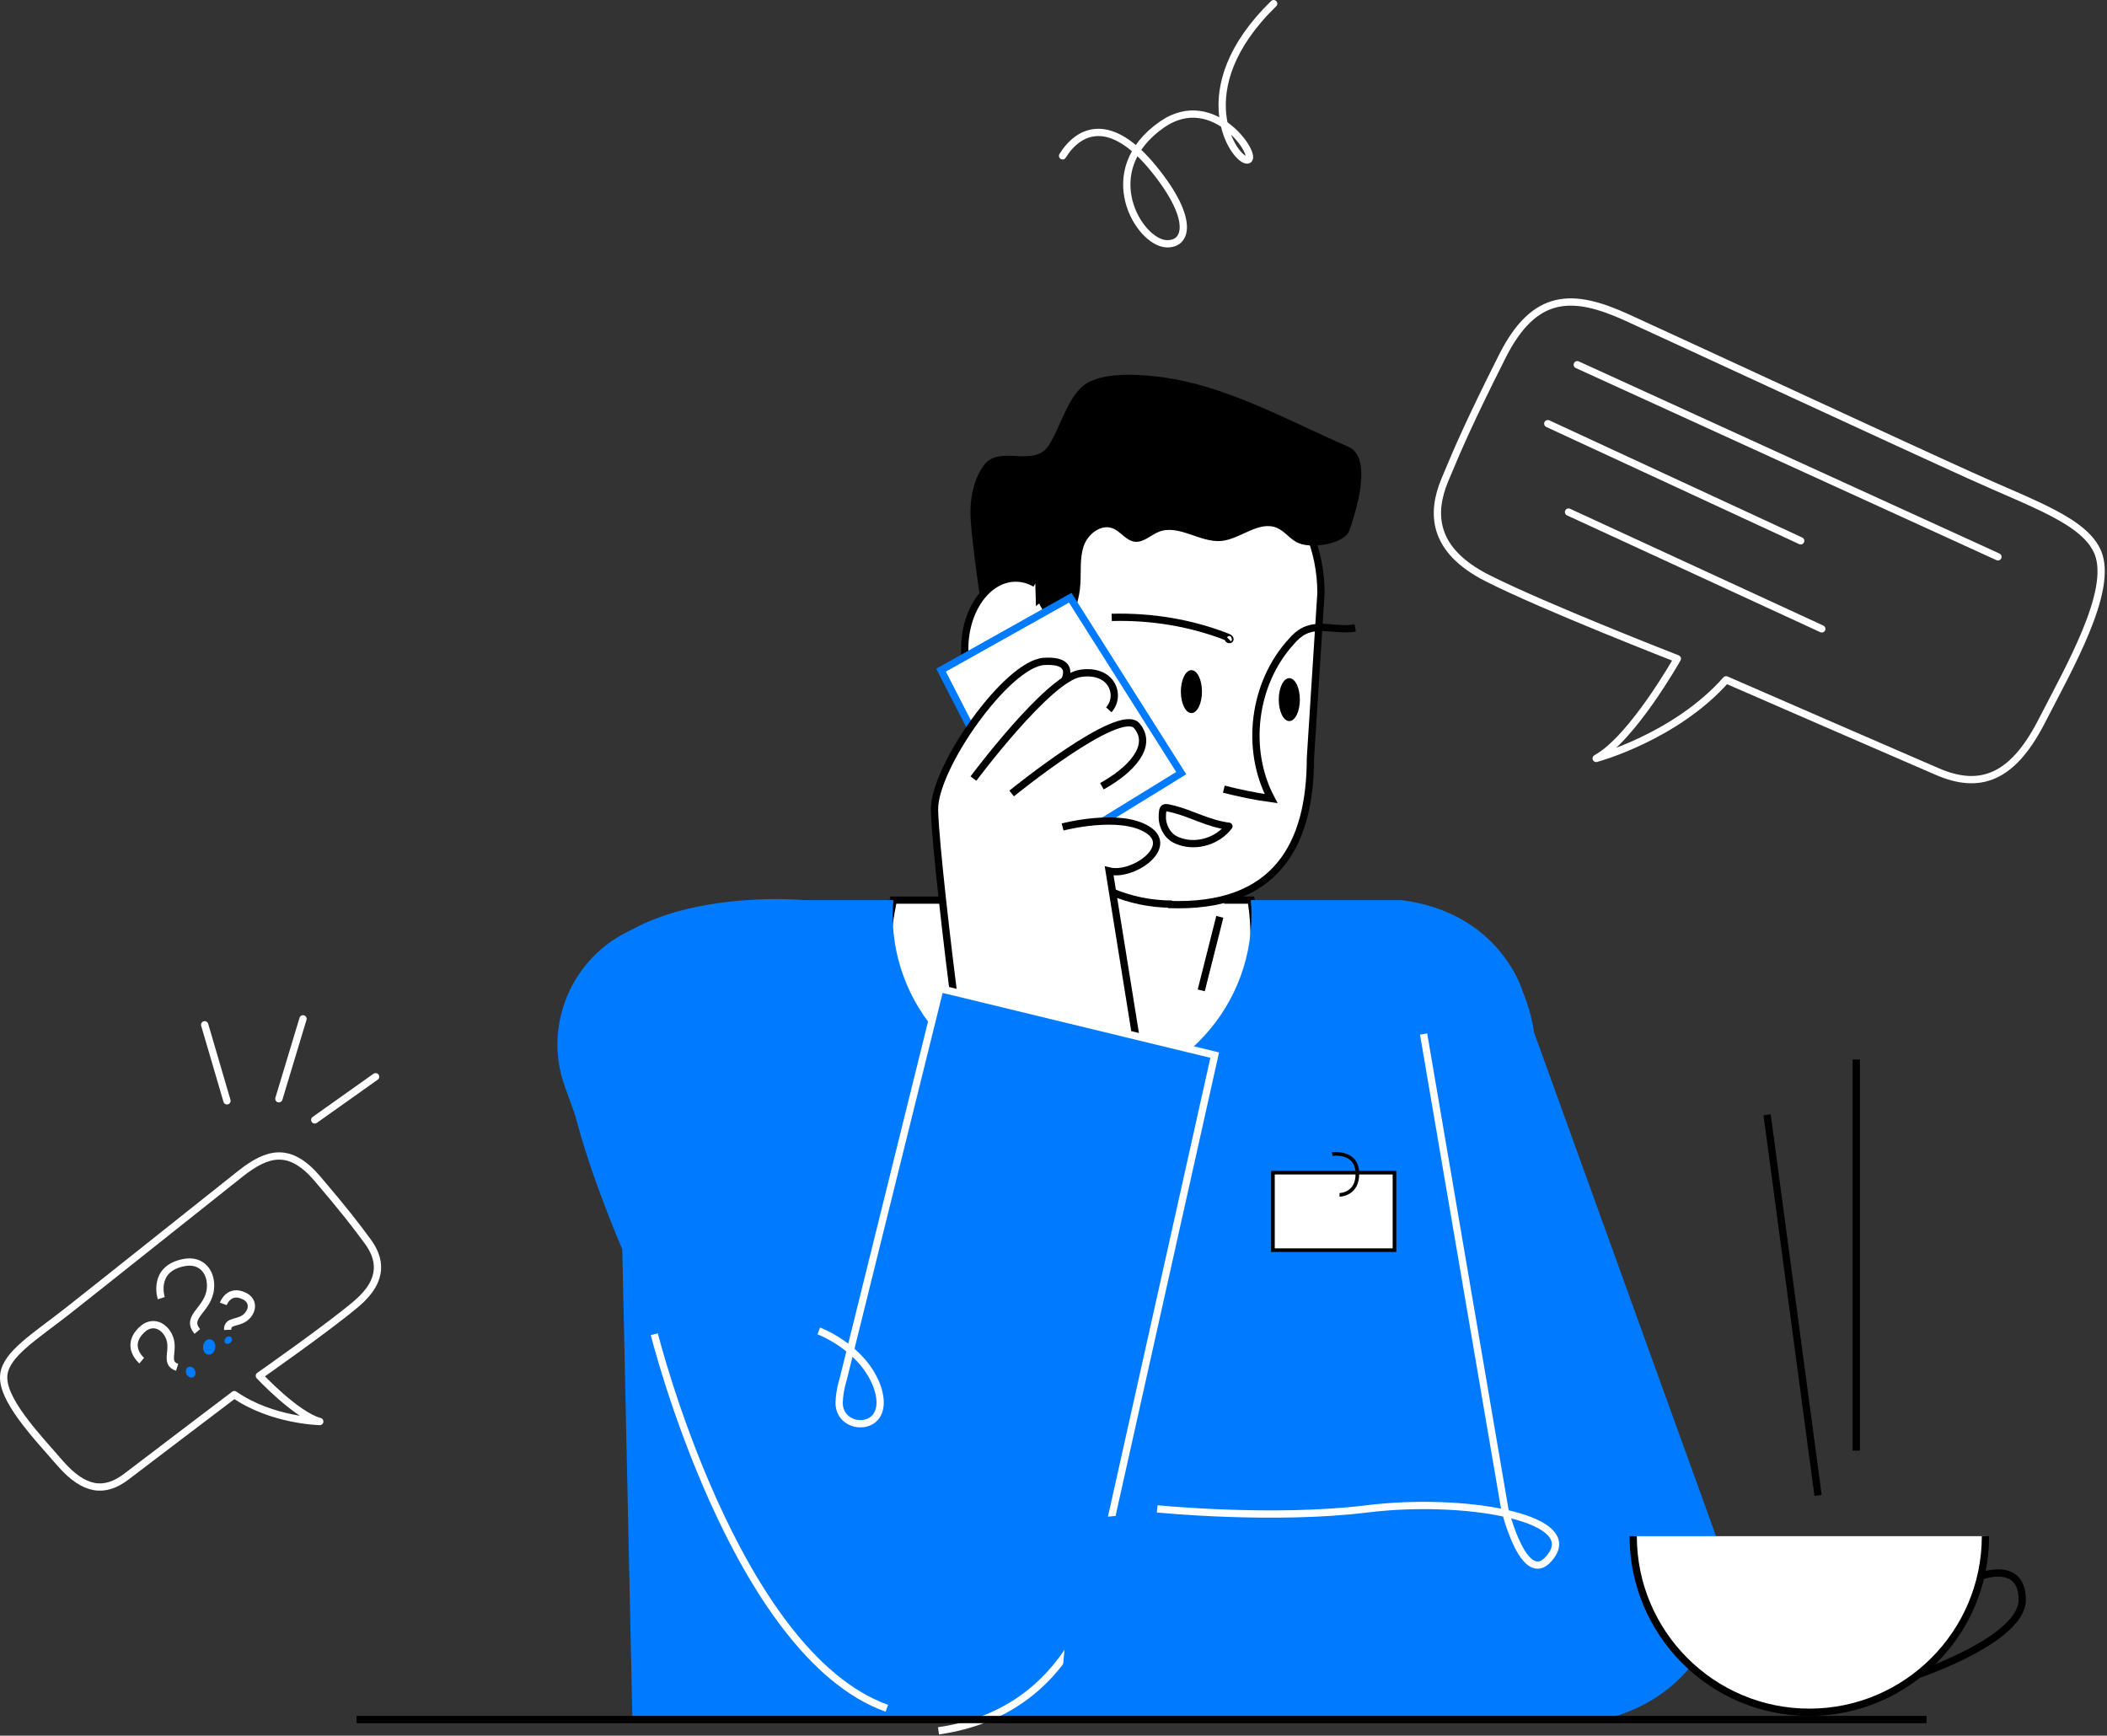 <?xml version="1.0" encoding="UTF-8"?> <svg xmlns="http://www.w3.org/2000/svg" width="579" height="477" viewBox="0 0 579 477" fill="none"><rect x="0" y="0" width="579" height="477" fill="#333333" stroke="none"/> <path d="M460.93 181.031C460.93 181.031 448.53 203.031 438.63 208.431C438.63 208.431 460.33 202.631 474.33 186.831C487.63 192.631 520.73 207.031 532.33 212.031C544.03 217.131 552.93 213.831 560.83 198.631C568.63 183.431 580.73 162.531 576.53 151.931C572.93 143.131 558.63 138.531 541.33 130.631C524.03 122.831 461.73 93.931 447.03 87.231C432.33 80.531 421.73 80.231 412.83 97.931C403.93 115.631 400.73 123.031 397.03 131.931C393.33 140.831 393.33 151.131 408.83 158.931C424.43 166.831 460.93 181.031 460.93 181.031Z" stroke="white" stroke-width="2" stroke-miterlimit="10" stroke-linecap="round" stroke-linejoin="round"></path> <path d="M433.43 100.231L549.03 153.031" stroke="white" stroke-width="2" stroke-miterlimit="10" stroke-linecap="round" stroke-linejoin="round"></path> <path d="M425.33 116.431L494.83 148.631" stroke="white" stroke-width="2" stroke-miterlimit="10" stroke-linecap="round" stroke-linejoin="round"></path> <path d="M431.03 140.731L500.63 172.831" stroke="white" stroke-width="2" stroke-miterlimit="10" stroke-linecap="round" stroke-linejoin="round"></path> <path d="M245.5 247.374C245.5 247.374 339.1 247.374 343.8 247.374C343.8 247.374 355.4 306.474 292 312.174C228.7 317.874 245.5 247.374 245.5 247.374Z" fill="white" stroke="black" stroke-width="2" stroke-miterlimit="10"></path> <path d="M291.2 292.974C273 288.774 261.6 270.374 265.9 252.274L279 196.074C283.2 177.874 301.6 166.474 319.7 170.774C337.9 174.974 349.3 193.374 345 211.474L331.9 267.674C327.7 285.774 309.4 297.174 291.2 292.974Z" fill="white"></path> <path d="M330.1 272.174L335.2 251.974" stroke="black" stroke-width="2" stroke-miterlimit="10"></path> <path d="M267 241.474L272.1 219.474" stroke="black" stroke-width="2" stroke-miterlimit="10"></path> <path d="M279 205.374V162.974C279 139.274 297.9 119.874 321 119.874C344.1 119.874 363 139.274 363 162.974L360.1 208.374C360.1 232.074 350.7 249.774 321 248.574" fill="white"></path> <path d="M279 205.374V162.974C279 139.274 297.9 119.874 321 119.874C344.1 119.874 363 139.274 363 162.974L360.1 208.374C360.1 232.074 350.7 249.774 321 248.574" stroke="black" stroke-width="2" stroke-miterlimit="10"></path> <path d="M322.1 248.474C298.4 248.474 279 229.074 279 205.374Z" fill="white"></path> <path d="M322.1 248.474C298.4 248.474 279 229.074 279 205.374" stroke="black" stroke-width="2" stroke-miterlimit="10"></path> <path d="M292.6 173.074C295.1 169.274 296.7 164.773 296.9 160.273C297.1 156.873 296.7 153.274 297.8 150.074C298.9 146.874 302.4 143.974 305.7 145.174C307.9 145.974 309.4 148.574 311.8 148.874C314.2 149.174 316.2 147.074 318.4 146.174C323.9 143.974 329.7 149.174 335.6 148.674C340.9 148.174 345.9 142.974 350.9 145.074C353.2 146.074 354.6 148.373 356.9 149.273C360.7 150.873 369.7 149.474 370.9 145.574C372.2 141.674 377.6 125.873 370.5 122.773C351.4 114.473 333.7 103.974 312.9 103.074C308.4 102.874 303.8 102.973 299.7 104.773C293.7 107.373 291.7 117.074 288.1 122.574C283.9 128.674 274.4 121.974 270.2 128.074C268.5 130.474 266.1 135.674 266.8 143.574C267.3 149.874 268.3 157.074 269.2 163.374C271.2 177.074 271.4 190.973 269.8 204.773C269.5 207.473 269.1 210.173 270 212.773C270.9 215.273 273.4 217.574 276 217.074C279.8 208.674 280.7 199.474 281.4 190.374C281.8 185.174 280.7 168.474 285.6 165.874C285.7 166.574 291.1 175.274 292.6 173.074Z" fill="black"></path> <path d="M284.5 160.374C282.8 159.374 281 158.874 279.1 158.874C271.4 158.874 265.1 167.574 265.1 178.374C265.1 189.074 271.4 197.874 279.1 197.874C281.4 197.874 283.6 197.074 285.5 195.674" fill="white"></path> <path d="M284.5 160.374C282.8 159.374 281 158.874 279.1 158.874C271.4 158.874 265.1 167.574 265.1 178.374C265.1 189.074 271.4 197.874 279.1 197.874C281.4 197.874 283.6 197.074 285.5 195.674" stroke="black" stroke-width="2" stroke-miterlimit="10"></path> <path d="M372.4 172.574C367.7 173.474 362.6 171.274 358.4 173.374C357 174.074 355.8 175.174 354.8 176.374C344.4 187.774 342.1 205.874 349.3 219.474C344.9 218.874 340.6 217.974 336.3 216.874" stroke="black" stroke-width="2" stroke-miterlimit="10"></path> <path d="M305.5 169.673C316.4 169.373 327.4 171.173 337.5 175.173C337.7 175.273 338 175.473 338 175.673C338 175.873 337.4 175.773 337.6 175.573" stroke="black" stroke-width="2" stroke-miterlimit="10"></path> <path d="M337.7 227.074C334.7 231.074 329 232.873 324.3 231.273C323.3 230.973 322.3 230.473 321.6 229.773C320.3 228.573 319.4 226.473 319.4 224.673C319.4 221.373 319.9 221.774 322.5 222.374C327.6 223.674 332.1 226.374 337.7 227.074Z" stroke="black" stroke-width="2" stroke-miterlimit="10" stroke-linecap="round" stroke-linejoin="round"></path> <path d="M327.4 195.974C329.002 195.974 330.3 193.332 330.3 190.074C330.3 186.815 329.002 184.174 327.4 184.174C325.798 184.174 324.5 186.815 324.5 190.074C324.5 193.332 325.798 195.974 327.4 195.974Z" fill="black"></path> <path d="M354.3 198.174C355.902 198.174 357.2 195.532 357.2 192.273C357.2 189.015 355.902 186.374 354.3 186.374C352.699 186.374 351.4 189.015 351.4 192.273C351.4 195.532 352.699 198.174 354.3 198.174Z" fill="black"></path> <path d="M426.4 473.273H173.8L171 343.374C152 298.174 155.1 284.173 155.1 284.173C157.7 241.473 221 247.374 221 247.374H245.5C245.4 248.674 245.3 250.074 245.3 251.374C245.3 278.574 267.4 300.673 294.6 300.673C321.8 300.673 343.9 278.574 343.9 251.374C343.9 249.974 343.8 248.674 343.7 247.374H385.1C412.5 250.874 418.5 272.673 418.5 272.673C420.3 277.073 421.2 280.873 421.6 284.173C424 306.873 398 307.574 398 307.574L415.1 408.173L416.6 416.874L418.4 427.473L425.3 468.173L426.4 473.273Z" fill="#007BFF"></path> <path d="M266.6 199.773L258.6 184.173L294.1 164.273L324.6 212.473L288.2 234.873L266.6 199.773Z" fill="white" stroke="#007BFF" stroke-width="2" stroke-miterlimit="10"></path> <path d="M292 227.273C292 227.273 307.6 223.173 315.3 227.973C323 232.773 311.3 240.973 304.8 239.373L312.1 284.773C313.5 293.373 313.2 302.173 311.3 310.773C306.9 329.973 297.2 362.673 281 366.173C271.2 368.273 264.2 363.773 259.3 357.973C252.7 349.873 250.4 339.073 252.6 328.873L261.7 287.973C262.6 283.773 262.8 279.573 262.3 275.273C260.6 261.973 257 231.673 256.8 222.573C256.6 210.873 276.8 182.373 286.9 181.773C297 181.173 291.8 188.373 291.8 188.373" fill="white"></path> <path d="M292 227.273C292 227.273 307.6 223.173 315.3 227.973C323 232.773 311.3 240.973 304.8 239.373L312.1 284.773C313.5 293.373 313.2 302.173 311.3 310.773C306.9 329.973 297.2 362.673 281 366.173C271.2 368.273 264.2 363.773 259.3 357.973C252.7 349.873 250.4 339.073 252.6 328.873L261.7 287.973C262.6 283.773 262.8 279.573 262.3 275.273C260.6 261.973 257 231.673 256.8 222.573C256.6 210.873 276.8 182.373 286.9 181.773C297 181.173 291.8 188.373 291.8 188.373" stroke="black" stroke-width="2" stroke-miterlimit="10"></path> <path d="M267.5 213.973C267.5 213.973 288 186.473 296.8 185.073C305.6 183.673 308.2 191.173 304.7 195.073" fill="white"></path> <path d="M267.5 213.973C267.5 213.973 288 186.473 296.8 185.073C305.6 183.673 308.2 191.173 304.7 195.073" stroke="black" stroke-width="2" stroke-miterlimit="10"></path> <path d="M278 218.073C278 218.073 307.7 193.873 312.4 199.473C317.1 205.073 310.6 211.773 302.8 216.073" fill="white"></path> <path d="M278 218.073C278 218.073 307.7 193.873 312.4 199.473C317.1 205.073 310.6 211.773 302.8 216.073" stroke="black" stroke-width="2" stroke-miterlimit="10"></path> <path d="M252.7 467.573L256.6 466.173C274.3 459.773 283.6 439.973 277.2 422.273L223.6 273.873C217.2 256.173 197.4 246.873 179.7 253.273L175.8 254.673C158.1 261.073 148.8 280.873 155.2 298.573L208.8 446.973C215.2 464.673 235 473.973 252.7 467.573Z" fill="#007BFF"></path> <path d="M258.2 272.073L219.6 430.573C215.4 447.973 228.8 466.273 249.5 471.373C270.2 476.373 290.6 466.273 294.8 448.973L333.4 290.473" fill="#007BFF"></path> <path d="M225 365.773C225 365.773 236.6 370.073 240.8 380.473C241.7 382.773 242 384.773 241.8 386.473C241 393.573 230.4 392.473 230.6 385.373C230.7 382.073 231.7 379.073 231.7 379.073L258.3 271.673L333.8 289.973L301.7 433.773C301.7 433.773 296.2 470.273 257.9 475.673" stroke="white" stroke-width="2" stroke-miterlimit="10"></path> <path d="M447.1 467.573L451 466.173C468.7 459.773 478 439.973 471.6 422.273L418 273.873C411.6 256.173 391.8 246.873 374.1 253.273L370.2 254.673C352.5 261.073 343.2 280.873 349.6 298.573L403.2 446.973C409.6 464.673 429.4 473.973 447.1 467.573Z" fill="#007BFF"></path> <path d="M290.7 473.273H435.6C451.7 471.973 471 459.273 471.2 439.573C471.4 419.873 458.4 404.773 442.3 405.973L295.8 417.473L290.7 473.273Z" fill="#007BFF"></path> <path d="M391.2 284.173L413.5 414.673C413.5 414.673 419.1 437.973 426.4 427.373C433.7 416.773 401.6 411.473 375.7 414.673C349.8 417.873 318 414.673 318 414.673" stroke="white" stroke-width="2" stroke-miterlimit="10"></path> <path d="M98 472.574H529.4" stroke="black" stroke-width="2" stroke-miterlimit="10"></path> <path d="M179.8 366.674C179.8 366.674 201.8 454.474 243.7 469.474" stroke="white" stroke-width="2" stroke-miterlimit="10"></path> <path d="M545.6 422.174C545.6 448.874 523.9 470.574 497.2 470.574C470.5 470.574 448.8 448.874 448.8 422.174" fill="white"></path> <path d="M545.6 422.174C545.6 448.874 523.9 470.574 497.2 470.574C470.5 470.574 448.8 448.874 448.8 422.174" stroke="black" stroke-width="2" stroke-miterlimit="10"></path> <path d="M544.3 433.174C544.3 433.174 555.7 428.774 555.7 439.674C555.7 450.574 527.2 460.174 527.2 460.174" stroke="black" stroke-width="2" stroke-miterlimit="10"></path> <path d="M499.6 410.974L485.6 306.374" stroke="black" stroke-width="2" stroke-miterlimit="10"></path> <path d="M510.1 291.174V398.674" stroke="black" stroke-width="2" stroke-miterlimit="10"></path> <path d="M383.2 322.273H349.8V343.573H383.2V322.273Z" fill="white" stroke="black" stroke-miterlimit="10"></path> <path d="M366.1 317.174C366.1 317.174 372.8 316.173 373 322.273C373.2 328.373 368.1 328.374 368.1 328.374" stroke="black" stroke-miterlimit="10"></path> <path d="M103.216 295.909L86.487 307.777" stroke="white" stroke-width="2" stroke-miterlimit="10" stroke-linecap="round" stroke-linejoin="round"></path> <path d="M83.267 280L76.638 301.969" stroke="white" stroke-width="2" stroke-miterlimit="10" stroke-linecap="round" stroke-linejoin="round"></path> <path d="M56.247 281.641L62.371 302.537" stroke="white" stroke-width="2" stroke-miterlimit="10" stroke-linecap="round" stroke-linejoin="round"></path> <path d="M71.272 378.104C71.272 378.104 81.436 388.963 87.876 390.667C87.876 390.667 74.681 390.415 64.391 383.281C57.573 388.458 40.654 401.273 34.72 405.818C28.723 410.364 23.167 409.732 16.538 402.157C9.973 394.581 0.061 384.291 1.072 377.599C1.892 372.044 9.405 367.435 18.243 360.554C27.018 353.673 58.646 328.421 66.096 322.55C73.545 316.679 79.605 315.037 87.181 323.876C94.757 332.777 97.597 336.502 101.007 341.11C104.416 345.719 105.804 351.59 98.039 358.218C90.148 364.91 71.272 378.104 71.272 378.104Z" stroke="white" stroke-width="2" stroke-miterlimit="10" stroke-linecap="round" stroke-linejoin="round"></path> <path d="M51.26 377.662C51.639 378.42 52.46 378.799 53.091 378.483C53.722 378.167 53.911 377.284 53.533 376.526C53.154 375.769 52.333 375.39 51.702 375.705C51.071 376.021 50.881 376.905 51.26 377.662Z" fill="#007BFF"></path> <path d="M38.95 373.938C38.95 373.938 34.152 369.96 39.013 365.415C41.601 362.953 44.821 364.026 46.336 367.057C48.293 370.907 44.947 374.569 48.672 375.768" stroke="white" stroke-width="2" stroke-miterlimit="10"></path> <path d="M62.055 367.688C61.614 368.13 61.55 368.824 61.929 369.14C62.308 369.455 62.939 369.392 63.381 368.95C63.823 368.509 63.886 367.814 63.507 367.498C63.129 367.12 62.434 367.246 62.055 367.688Z" fill="#007BFF"></path> <path d="M61.361 358.345C61.361 358.345 62.876 354.052 67.169 356.198C69.505 357.335 69.631 359.797 67.927 361.627C65.78 363.963 62.434 362.637 62.56 365.478" stroke="white" stroke-width="2" stroke-miterlimit="10"></path> <path d="M55.805 370.023C55.679 371.223 56.374 372.233 57.257 372.296C58.204 372.359 59.025 371.539 59.151 370.339C59.278 369.14 58.583 368.13 57.699 368.066C56.816 367.94 55.932 368.824 55.805 370.023Z" fill="#007BFF"></path> <path d="M44.316 356.766C44.316 356.766 41.664 348.686 50.566 346.981C55.364 346.034 58.267 349.633 57.826 354.178C57.258 360.049 50.755 361.817 54.227 365.92" stroke="white" stroke-width="2" stroke-miterlimit="10"></path> <path d="M292 42.827C296.4 35.751 305.042 31.505 317.183 46.548C328.475 60.543 326.09 67.304 320.47 66.99C312.942 66.57 301.013 46.967 319.303 34.231C333.777 24.167 346.236 43.665 342.79 43.98C339.344 44.294 325.665 24.691 350 1" stroke="white" stroke-width="2" stroke-miterlimit="10" stroke-linecap="round" stroke-linejoin="round"></path> </svg> 